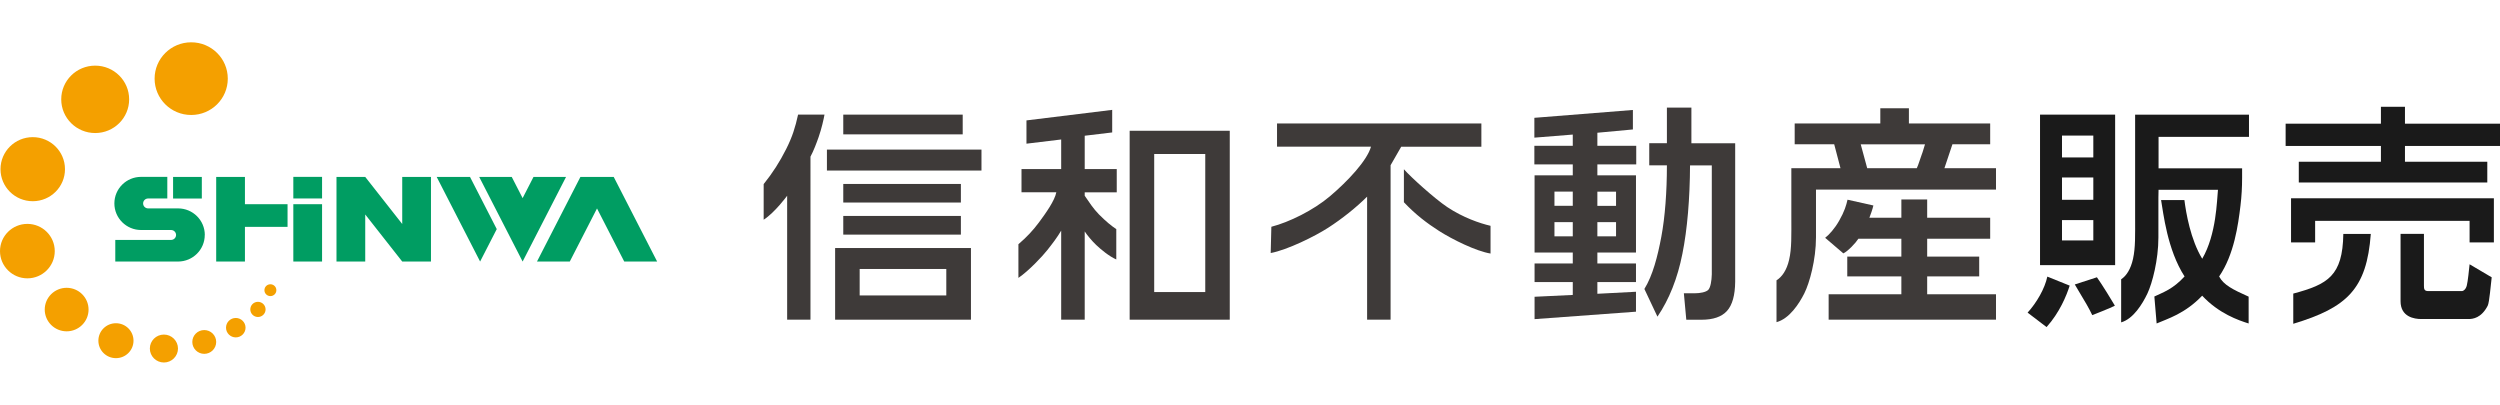 <?xml version="1.0" encoding="UTF-8"?>
<svg id="_レイヤー_2" data-name="レイヤー 2" xmlns="http://www.w3.org/2000/svg" viewBox="0 0 494 80">
  <defs>
    <style>
      .cls-1 {
        fill: none;
      }

      .cls-2 {
        fill: #f4a000;
      }

      .cls-3 {
        fill: #3e3a39;
      }

      .cls-4 {
        fill: #009d62;
      }

      .cls-5 {
        fill: #1a1a1a;
      }
    </style>
  </defs>
  <g id="_レイヤー_1-2" data-name="レイヤー 1">
    <g>
      <g>
        <g>
          <path class="cls-2" d="M30.55,15.54c0-3.96,3.23-7.18,7.23-7.18s7.23,3.21,7.23,7.18-3.23,7.18-7.23,7.18-7.23-3.21-7.23-7.18ZM18.81,12.97c-3.71,0-6.71,2.98-6.71,6.66s3,6.66,6.71,6.66,6.71-2.98,6.71-6.66-3-6.66-6.71-6.66ZM6.47,27.1C2.95,27.1.1,29.93.1,33.43s2.85,6.33,6.37,6.33,6.37-2.83,6.37-6.33-2.85-6.33-6.37-6.33ZM5.41,44.24c-2.99,0-5.41,2.41-5.41,5.38s2.42,5.38,5.41,5.38,5.41-2.41,5.41-5.38-2.42-5.38-5.41-5.38ZM13.17,56.87c-2.39,0-4.33,1.93-4.33,4.3s1.94,4.3,4.33,4.3,4.33-1.93,4.33-4.3-1.94-4.3-4.33-4.3ZM22.91,63.87c-1.92,0-3.47,1.54-3.47,3.45s1.55,3.45,3.47,3.45,3.47-1.54,3.47-3.45-1.55-3.45-3.47-3.45ZM32.39,66.11c-1.54,0-2.78,1.24-2.78,2.76s1.25,2.76,2.78,2.76,2.78-1.24,2.78-2.76-1.25-2.76-2.78-2.76ZM40.36,65.22c-1.3,0-2.36,1.05-2.36,2.35s1.06,2.35,2.36,2.35,2.36-1.05,2.36-2.35-1.06-2.35-2.36-2.35ZM46.59,62.83c-1.07,0-1.93.86-1.93,1.92s.87,1.92,1.93,1.92,1.93-.86,1.93-1.92-.87-1.92-1.93-1.92ZM50.97,59.64c-.84,0-1.51.67-1.51,1.5s.68,1.5,1.51,1.5,1.51-.67,1.51-1.5-.68-1.5-1.51-1.5ZM53.43,56.17c-.65,0-1.18.52-1.18,1.17s.53,1.17,1.18,1.17,1.18-.52,1.18-1.17-.53-1.17-1.18-1.17Z"/>
          <path class="cls-4" d="M48.4,40.35h8.42v4.48h-8.42v6.85h-5.68v-16.72h5.68v5.39ZM40.47,46.43c0-2.9-2.37-5.25-5.28-5.25h-5.92c-.55,0-.99-.44-.99-.98s.44-.98.99-.98h3.79v-4.27h-5.18c-2.92,0-5.28,2.35-5.28,5.25s2.37,5.25,5.28,5.25h5.92c.55,0,.99.44.99.98s-.44.98-.99.98h-11.02v4.27h12.4c2.92,0,5.28-2.35,5.28-5.25ZM34.2,34.96v4.27h5.68s0,0,0,0v-4.27h0s-5.68,0-5.68,0ZM57.96,39.22h5.68v-4.27h-5.68v4.27ZM57.96,51.68h5.68v-11.33h-5.68v11.33ZM92.87,34.96h-6.58s8.58,16.72,8.58,16.72l3.29-6.41-5.29-10.32ZM105.42,34.96l-2.15,4.19-2.15-4.19h-6.43s8.58,16.72,8.58,16.72l8.58-16.72h-6.43ZM129.85,51.68l-8.58-16.72h-6.58s-8.58,16.72-8.58,16.72h6.48s5.38-10.49,5.38-10.49l5.38,10.49h6.48ZM79.48,34.96v9.3l-7.31-9.3h-5.68v16.72h5.68v-9.3l7.31,9.3h5.68v-16.72h-5.68Z"/>
        </g>
        <path class="cls-1" d="M138.27,51.68h-8.42v-8.36h8.42v8.36ZM41.98,0h-8.42v8.36h8.42V0ZM36.6,71.64h-8.42v8.36h8.42v-8.36Z"/>
      </g>
      <g>
        <path class="cls-5" d="M400.66,61.78l3.74,2.85c2.56-2.85,3.94-6.19,4.57-8.19l-4.42-1.78c-.49,2.36-2.11,5.16-3.9,7.12Z"/>
        <path class="cls-5" d="M417.9,60.4c-.49-.85-2.56-4.23-3.55-5.61l-4.37,1.42c2.42,4.05,2.69,4.5,3.45,6.06,0,0,3.79-1.47,4.47-1.87Z"/>
        <polygon class="cls-5" points="457.47 43.64 487.99 43.64 487.99 47.9 492.79 47.9 492.79 39.18 452.71 39.18 452.71 47.9 457.47 47.9 457.47 43.64"/>
        <g>
          <path class="cls-5" d="M453.15,58.01v5.97c10.68-3.22,14.51-6.91,15.32-17.75h-5.43c-.13,8.3-3.07,9.96-9.88,11.78Z"/>
          <path class="cls-5" d="M487.99,52.24c-.11,1.04-.34,3.37-.55,4.17-.18.76-.67,1.11-.99,1.11h-6.63c-.81,0-.85-.45-.85-1.07v-10.24h-4.62v13.31c0,3.12,2.74,3.52,4.08,3.52h9.37c.81,0,2.51-.18,3.77-2.63.35-.7.59-4.12.79-5.61l-4.37-2.58Z"/>
        </g>
        <g>
          <path class="cls-3" d="M292.72,24.4v4.59h-15.84l-2.1,3.66v30.51h-4.64v-24.3c-2.12,2.11-4.94,4.37-7.69,6.14-2.61,1.69-8.08,4.39-11.36,5l.13-5.19c3.52-.91,8.3-3.25,11.59-6.04,3.54-3,7.34-7.06,8.1-9.79h-18.57v-4.59h40.39ZM277.41,39.96v-6.52c1.36,1.56,6.06,5.8,8.57,7.48,3.11,2.07,6.43,3.21,8.55,3.7v5.48c-2.87-.47-7.57-2.8-10.18-4.47-2.34-1.5-4.62-3.21-6.94-5.67Z"/>
          <g>
            <path class="cls-3" d="M214.34,26.82l5.43-.65v-4.46l-16.94,2.08v4.6l6.86-.83v5.84h-7.84v4.59h6.88c-.3,1.64-2.13,4.21-3.44,5.97-1.23,1.65-2.42,2.89-4.05,4.3v6.65c2.06-1.4,4.74-4.26,5.7-5.48,1.01-1.27,1.98-2.54,2.75-3.86v17.6h4.65v-17.44c.43.67,1.43,1.89,2.27,2.68.91.86,2.51,2.21,3.97,2.86v-6c-.87-.56-2.07-1.53-3.43-2.91-1.11-1.13-1.92-2.39-2.81-3.68v-.68h6.33v-4.59h-6.33v-6.58Z"/>
            <path class="cls-3" d="M223.22,25.84v37.33h19.78V25.84h-19.78ZM228.07,30.43h10.09v27.28h-10.09v-27.28Z"/>
          </g>
          <g>
            <path class="cls-3" d="M315.64,26.23l7.02-.65v-3.85l-19.47,1.55v3.92l7.59-.61v2.22h-7.59v3.67h7.59v2.16h-7.55v15.26h7.55v2.16h-7.55v3.67h7.55v2.55l-7.55.36v4.42l20.04-1.47v-3.94l-7.63.4v-2.32h7.63v-3.67h-7.63v-2.16h7.63v-15.26h-7.63v-2.16h7.68v-3.67h-7.68v-2.58ZM310.78,46.7h-3.62v-2.81h3.62v2.81ZM310.78,40.67h-3.62v-2.81h3.62v2.81ZM319.33,46.7h-3.69v-2.81h3.69v2.81ZM319.33,37.87v2.81h-3.69v-2.81h3.69Z"/>
            <path class="cls-3" d="M334.22,28.3v-7.04h-4.84v7.04h-3.49v4.37h3.49c0,5.21-.37,10.21-1.1,14.1-.73,3.89-1.69,7.64-3.35,10.33l2.58,5.47c2.32-3.42,3.97-7.56,4.93-12.42.98-4.85,1.48-10.98,1.51-17.47h4.3v21.54c-.03,1.28-.26,2.61-.7,3.06-.44.45-1.62.67-2.63.67h-2.19l.48,5.23h3c2.32,0,4-.58,5.05-1.75,1.05-1.17,1.58-3.08,1.61-5.75v-27.37h-8.66Z"/>
          </g>
          <g>
            <path class="cls-3" d="M165.02,63.17h26.84v-14.16h-26.84v14.16ZM169.87,53.15h17.12v5.23h-17.12v-5.23Z"/>
            <path class="cls-3" d="M155.34,29.47c-1.25,2.49-2.67,4.71-4.44,6.91v7.04c2.24-1.45,4.64-4.74,4.64-4.74v24.49h4.61V30.95c.61-1.12,1.19-2.66,1.62-3.89.57-1.62.99-3.5,1.15-4.41h-5.22c-.56,2.54-1.13,4.38-2.36,6.82Z"/>
            <rect class="cls-3" x="166.63" y="22.65" width="23.6" height="3.9"/>
            <rect class="cls-3" x="163.4" y="29.56" width="30.54" height="4.14"/>
            <rect class="cls-3" x="166.63" y="36.35" width="23.24" height="3.67"/>
            <rect class="cls-3" x="166.63" y="42.67" width="23.24" height="3.69"/>
          </g>
          <path class="cls-5" d="M417.95,22.65h-14.84v29.74h14.84v-29.74ZM413.64,47.51h-6.19v-4.02h6.19v4.02ZM413.64,39.48h-6.19v-4.41h6.19v4.41ZM413.64,31.11h-6.19v-4.32h6.19v4.32Z"/>
          <path class="cls-5" d="M444.4,27.02v-4.36h-22.5v15.23h0v4.77c0,3.95.08,6.2-.41,8.47-.46,2.1-1.35,3.4-2.35,4.06v8.51c2.4-.69,4.19-3.61,5.18-5.68.98-2.07,2.18-6.67,2.18-11.09v-7.88c.02-.48.03-.98.03-1.55h11.74c-.22,2.09-.29,8.78-3.11,13.63-2.3-3.75-3.21-9.1-3.52-11.59h-4.61c.45,2.55,1.21,9.77,4.64,15.09-2.31,2.52-4.23,3.13-5.97,3.96l.45,5.33c2.15-.94,5.55-1.89,9-5.49,3.31,3.55,7.2,4.87,9.18,5.49v-5.3c-3.1-1.39-4.95-2.31-5.83-3.99,2.97-4.33,3.76-10.19,4.22-14.01.22-1.82.32-3.66.32-5.49v-1.86h-16.51v-6.23h17.89Z"/>
          <polygon class="cls-5" points="470.47 31.96 454.24 31.96 454.24 36.06 491.49 36.06 491.49 31.96 475.22 31.96 475.22 28.84 494 28.84 494 24.44 475.22 24.44 475.22 21.1 470.47 21.1 470.47 24.44 451.64 24.44 451.64 28.84 470.47 28.84 470.47 31.96"/>
          <path class="cls-3" d="M377.2,21.39v3h16.06v4.12h-7.46l-1.58,4.72h10.19v4.23h-35.57v9.43c0,4.43-1.27,9.02-2.31,11.09-1.04,2.07-2.95,4.99-5.49,5.68v-8.27c1.06-.66,2.01-1.96,2.49-4.06.53-2.26.44-4.76.44-8.7v-9.4h9.71l-1.24-4.72h-7.81v-4.12h16.92v-3h5.65ZM370.18,40.61c-.17.75-.55,1.81-.79,2.42h6.32v-3.61h5.1v3.61h12.45v4.14h-12.45v3.54h10.28v3.9h-10.28v3.54h13.6v5.01h-33.07v-5.01h14.37v-3.54h-10.69v-3.9h10.69v-3.54h-8.49c-.58.9-2.06,2.45-2.97,2.9l-3.6-3.08c.78-.59,1.89-1.83,2.76-3.36,1.08-1.89,1.41-3.07,1.66-4.17l5.1,1.14ZM367.68,28.52l1.28,4.72h9.8c.37-.79.69-1.97.95-2.63.27-.66.49-1.6.67-2.09h-12.71Z"/>
        </g>
      </g>
    </g>
  </g>
</svg>